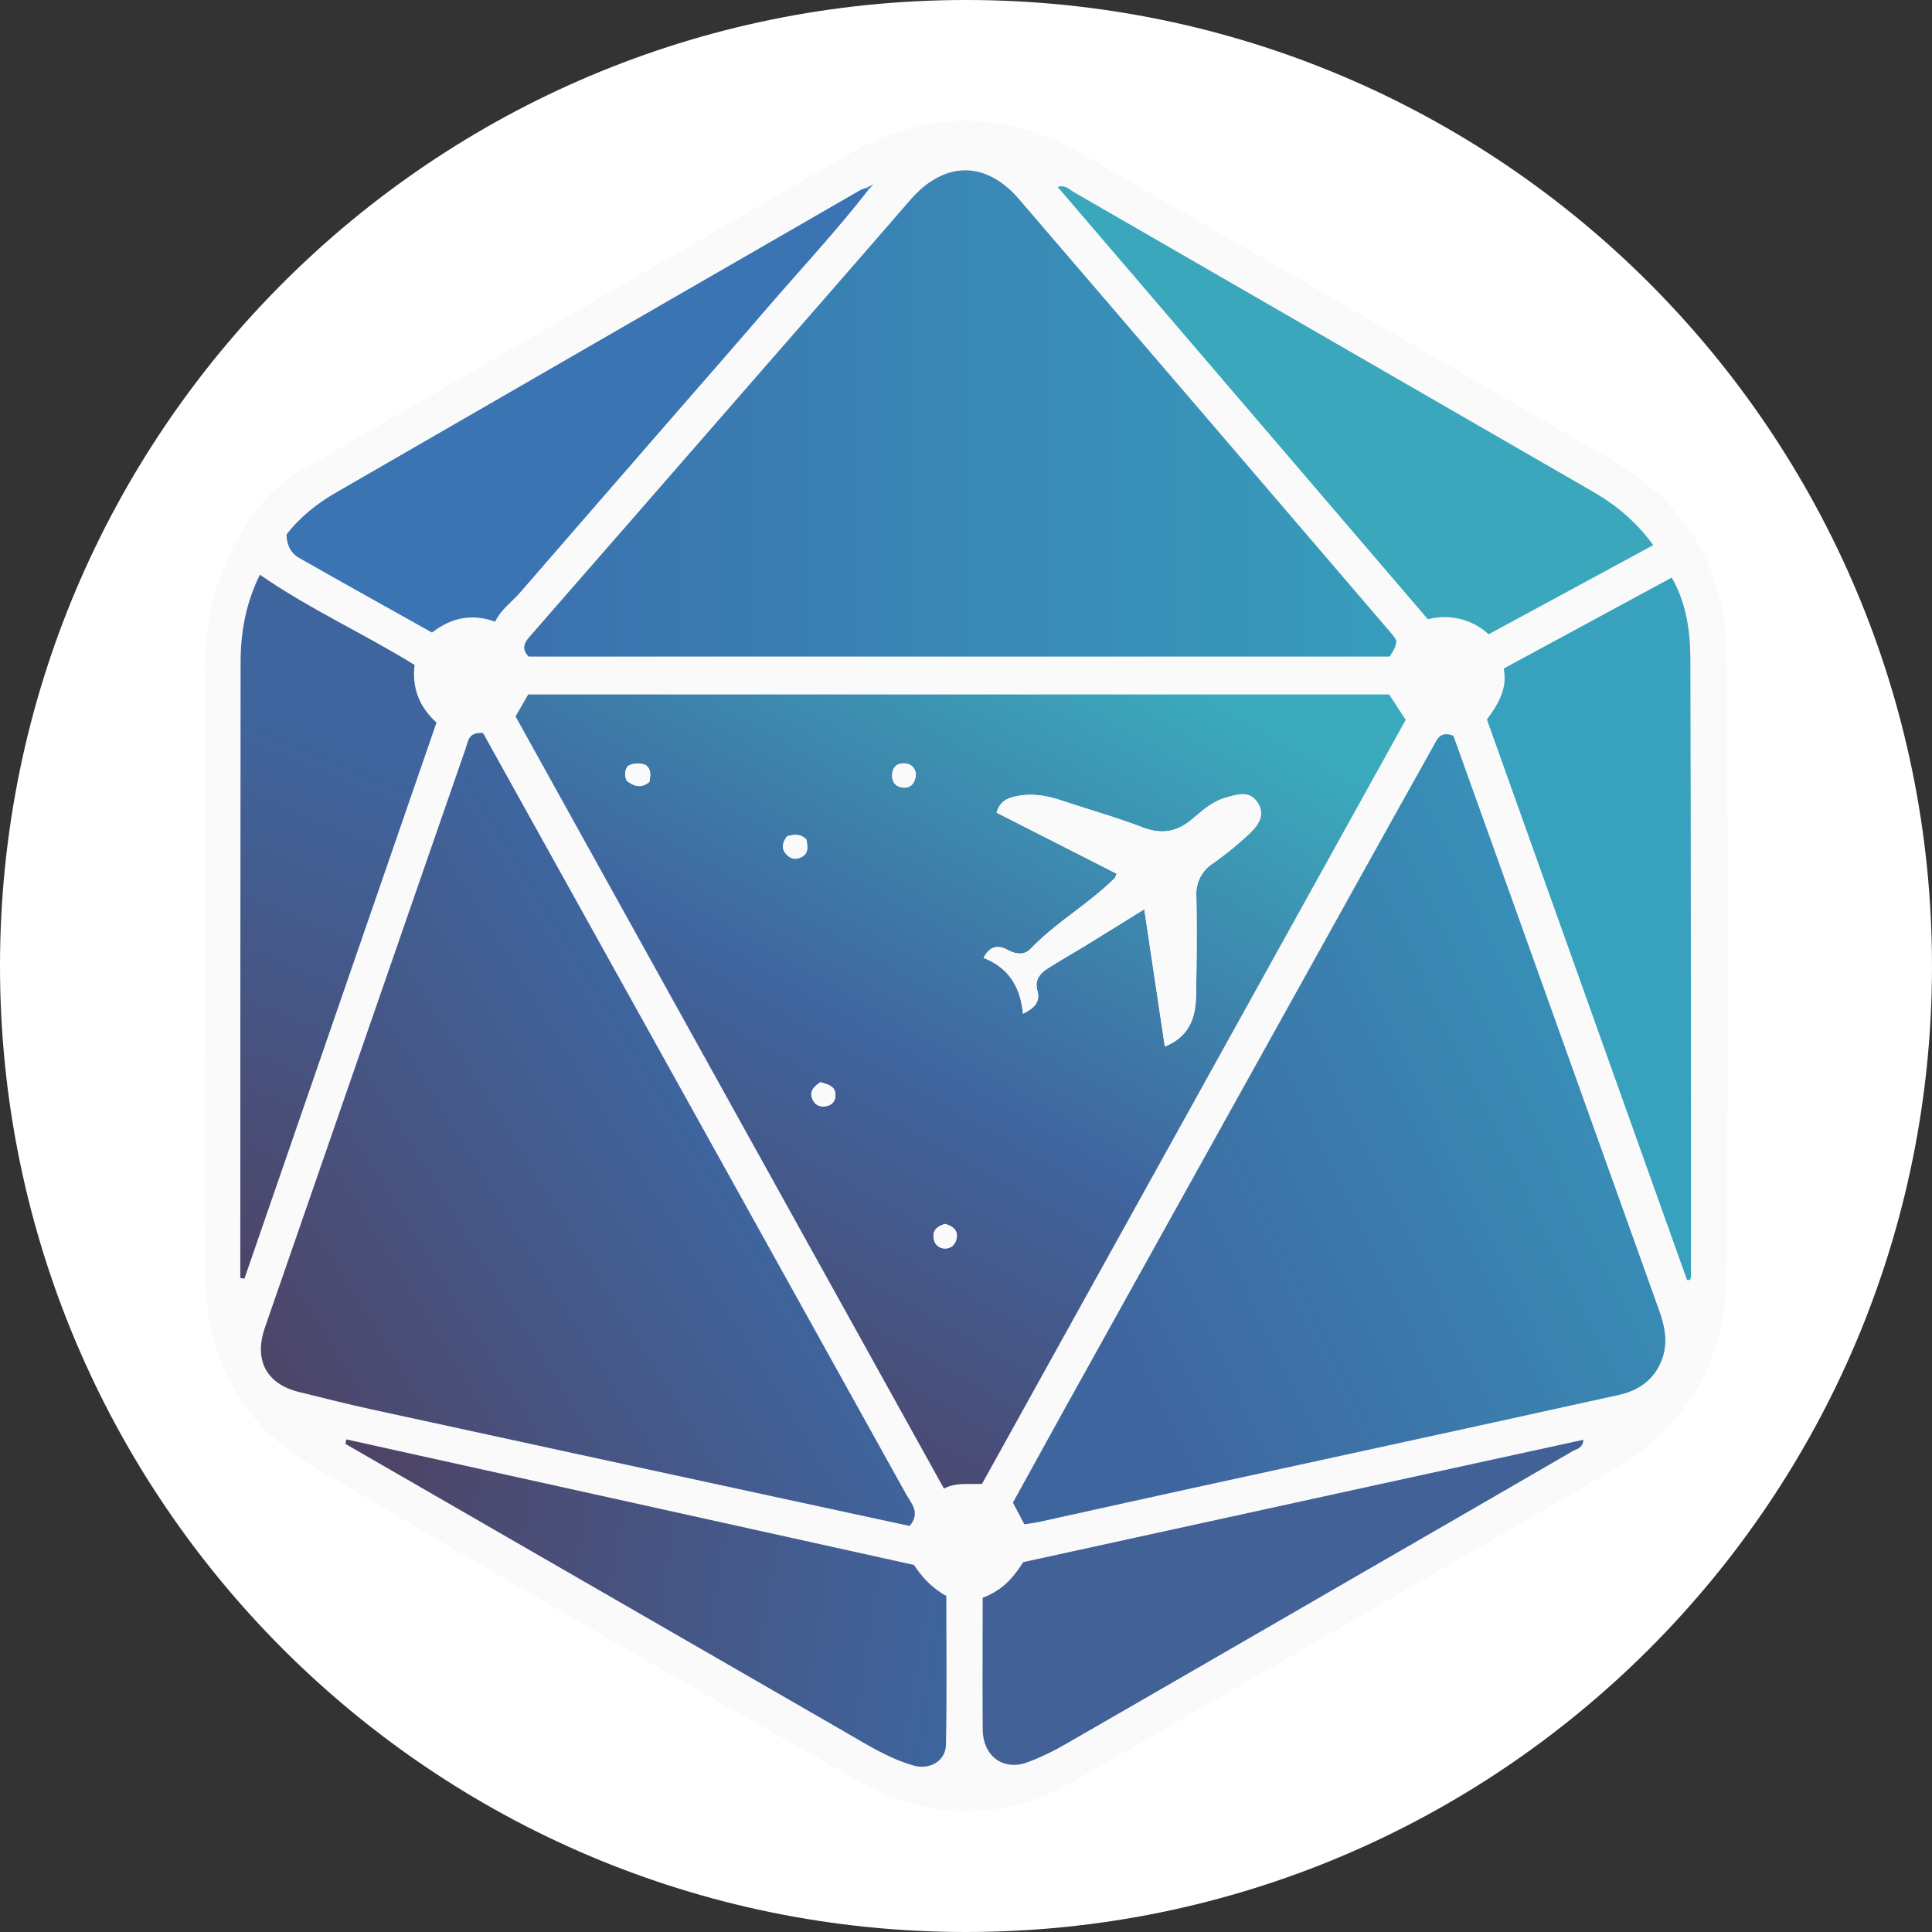 <svg xmlns="http://www.w3.org/2000/svg" width="32" height="32" fill="none"><rect width="100%" height="100%" fill="#333333" stroke="none"/><defs><linearGradient id="arn__a" x1="9.303" x2="17.154" y1="23.644" y2="9.908" gradientUnits="userSpaceOnUse"><stop stop-color="#4F3F60"/><stop offset=".514" stop-color="#3F659F"/><stop offset="1" stop-color="#3BAABC"/></linearGradient><linearGradient id="arn__b" x1="17.983" x2="28.12" y1="21.209" y2="16.323" gradientUnits="userSpaceOnUse"><stop stop-color="#3F659F"/><stop offset="1" stop-color="#3698BC"/></linearGradient><linearGradient id="arn__c" x1="4.158" x2="11.535" y1="23.225" y2="18.669" gradientUnits="userSpaceOnUse"><stop stop-color="#4E4365"/><stop offset="1" stop-color="#3F659E"/></linearGradient><linearGradient id="arn__d" x1="8.683" x2="23.127" y1="6.848" y2="6.848" gradientUnits="userSpaceOnUse"><stop stop-color="#3B71AE"/><stop offset="1" stop-color="#379DBC"/></linearGradient><linearGradient id="arn__e" x1="1.899" x2="5.434" y1="20.782" y2="12.336" gradientUnits="userSpaceOnUse"><stop stop-color="#4E4365"/><stop offset="1" stop-color="#3F659E"/></linearGradient><linearGradient id="arn__f" x1="5.799" x2="15.709" y1="25.818" y2="27.37" gradientUnits="userSpaceOnUse"><stop stop-color="#4E4365"/><stop offset="1" stop-color="#3F659E"/></linearGradient></defs><path fill="#fff" d="M32 16c0 8.837-7.163 16-16 16S0 24.837 0 16 7.163 0 16 0s16 7.163 16 16Z"/><path fill="#FAFAFB" d="M3.391 15.98c0-1.625.009-3.25-.003-4.874a4.4 4.4 0 0 1 .741-2.498c.255-.394.57-.652.956-.874 2.995-1.725 5.984-3.46 8.98-5.181 1.283-.737 2.583-.738 3.868.001a2959.52 2959.52 0 0 1 8.772 5.07c1.256.728 1.888 1.847 1.896 3.283.019 3.387.019 6.774 0 10.161-.008 1.449-.65 2.568-1.918 3.3a3401.79 3401.79 0 0 1-8.877 5.124c-1.17.672-2.397.672-3.543.03a506.603 506.603 0 0 1-9.108-5.253c-1.173-.69-1.741-1.794-1.759-3.149-.022-1.713-.005-3.427-.005-5.14Zm10.96-12.868c-.037.014-.076.023-.11.042a14871.76 14871.76 0 0 0-8.679 5.007 2.703 2.703 0 0 0-.815.695c.004.174.073.307.207.384.732.417 1.468.826 2.202 1.237.327-.252.67-.317 1.046-.18.102-.21.277-.324.41-.478.905-1.046 1.814-2.088 2.721-3.132.424-.487.85-.973 1.27-1.463.594-.693 1.22-1.358 1.782-2.08l.083-.09-.117.058Zm1.914 21.465 7.017-12.654-.275-.422H8.748l-.21.365 7.096 12.79c.203-.106.402-.068.63-.079Zm.702.67c.095-.015.173-.023.249-.04.843-.185 1.685-.374 2.529-.558 2.358-.515 4.717-1.024 7.073-1.546.338-.074.607-.272.721-.622.087-.265.033-.522-.059-.778-.941-2.626-1.88-5.253-2.82-7.88l-.587-1.636c-.223-.087-.271.063-.337.18-.365.651-.73 1.302-1.092 1.955l-4.993 8.982c-.295.531-.587 1.064-.875 1.584l.19.36ZM8.002 12.14c-.245-.02-.247.14-.286.252-.513 1.475-1.023 2.952-1.535 4.428-.597 1.722-1.195 3.443-1.79 5.165-.189.544.023.94.568 1.072.399.097.797.2 1.198.287 2.24.489 4.48.973 6.72 1.459l2.192.472c.186-.224.023-.378-.06-.528-1.983-3.573-3.97-7.143-5.956-10.714l-1.05-1.893Zm.752-1.265h14.263c.056-.09.108-.16.11-.267-.015-.024-.032-.06-.057-.088-2.062-2.407-4.123-4.814-6.188-7.218-.56-.65-1.247-.636-1.81.015-.874 1.012-1.756 2.018-2.635 3.027-1.216 1.395-2.431 2.79-3.649 4.183-.09.105-.166.2-.034.348Zm19.187 10.327.052-.003c.004-.025.013-.05.013-.076-.001-3.395 0-6.791-.01-10.187-.001-.466-.06-.934-.308-1.37l-2.783 1.506c.066.331-.092.591-.279.845l3.315 9.285ZM4.307 9.518a3.18 3.18 0 0 0-.32 1.45c-.004 3.306-.005 6.613-.006 9.92v.277l.068.014 3.183-9.211a1.048 1.048 0 0 1-.364-.954c-.84-.52-1.73-.92-2.561-1.496Zm13.211-6.423 6.133 7.162c.392-.093.72.003 1.005.25l2.727-1.478a3.114 3.114 0 0 0-.99-.88c-2.87-1.657-5.74-3.315-8.611-4.97-.073-.042-.136-.121-.264-.084Zm-1.243 23.369c0 .729-.004 1.455.002 2.182.004.446.345.693.747.541.21-.08.415-.179.61-.29 1.533-.882 3.062-1.768 4.593-2.652 1.271-.735 2.543-1.468 3.813-2.205.067-.04.174-.048.187-.194l-9.28 2.027c-.16.25-.331.462-.672.59Zm-10.54-2.622-.014.074c2.75 1.585 5.5 3.17 8.25 4.757.373.216.739.45 1.16.57.266.076.53-.074.535-.343.018-.824.007-1.65.007-2.465a1.523 1.523 0 0 1-.537-.515l-9.402-2.078Z"/><path fill="url(#arn__a)" d="M16.265 24.578c-.229.01-.427-.028-.63.078l-7.096-12.79.21-.364h14.259l.275.421-7.018 12.655Zm3.028-7.244c.406-.165.51-.478.517-.838.01-.551.016-1.102.005-1.653a.597.597 0 0 1 .28-.545c.207-.147.406-.31.592-.484.146-.136.277-.306.145-.516-.135-.214-.346-.138-.534-.085-.22.062-.39.22-.558.36-.256.212-.505.249-.816.13-.44-.167-.895-.296-1.342-.445-.236-.078-.475-.121-.725-.075-.16.03-.296.083-.35.277l1.989 1.011c-.018.041-.021.063-.033.074-.432.428-.97.73-1.393 1.17-.109.112-.247.09-.382.018-.157-.084-.294-.067-.397.133.416.162.61.481.653.924.183-.09.29-.192.239-.378-.055-.195.055-.298.193-.386.208-.131.422-.252.631-.38l.946-.586.34 2.274Zm-5.937-3.428c-.104-.106-.209-.08-.318-.057-.078.104-.106.21-.003.312.057.055.127.08.213.047.149-.06.13-.173.108-.302Zm2.299 6.366c-.147.043-.22.121-.183.264a.18.18 0 0 0 .169.142c.1.007.172-.051.198-.143.042-.143-.039-.22-.184-.263Zm-2.067-2.346c-.125.085-.191.169-.119.302.05.091.132.11.223.092a.171.171 0 0 0 .145-.16c.014-.17-.118-.197-.25-.235Zm-3.191-5.235a.233.233 0 0 0-.015.242c.118.09.238.133.377.015.007-.09.04-.187-.059-.273a.33.33 0 0 0-.303.016Zm4.774.133c-.014-.098-.07-.18-.203-.18-.117 0-.18.064-.19.18-.01.13.06.211.183.22.126.01.196-.07.21-.22Z"/><path fill="url(#arn__b)" d="m16.967 25.248-.19-.36.874-1.584 4.994-8.982c.362-.652.727-1.304 1.091-1.955.066-.117.114-.267.337-.18.19.53.39 1.084.587 1.637l2.82 7.879c.093.256.146.513.06.778-.114.35-.383.548-.721.622-2.357.522-4.716 1.031-7.074 1.546-.844.184-1.686.373-2.53.558-.075.017-.152.025-.248.04Z"/><path fill="url(#arn__c)" d="m8 12.14 1.052 1.893c1.985 3.57 3.972 7.141 5.955 10.714.083.15.246.304.06.528l-2.19-.473c-2.241-.485-4.482-.97-6.722-1.458-.401-.087-.8-.19-1.198-.287-.545-.132-.756-.528-.568-1.072l1.79-5.165c.512-1.476 1.022-2.953 1.536-4.429.039-.111.04-.27.286-.25Z"/><path fill="url(#arn__d)" d="M8.754 10.874c-.132-.147-.057-.243.034-.347 1.217-1.393 2.433-2.788 3.648-4.183.88-1.009 1.761-2.015 2.637-3.028.562-.65 1.249-.665 1.808-.014 2.066 2.404 4.127 4.811 6.189 7.218.025.029.042.064.057.088-.002.106-.054.178-.11.267H8.753Z"/><path fill="#38A1BD" d="m27.943 21.202-3.315-9.285c.187-.254.345-.513.278-.844l2.783-1.506c.25.436.308.903.309 1.37.01 3.395.008 6.79.01 10.187 0 .025-.009.05-.014.076l-.051.002Z"/><path fill="url(#arn__e)" d="M4.305 9.519c.83.575 1.722.975 2.562 1.495-.046.373.073.693.363.954L4.048 21.18l-.068-.014v-.278c.001-3.306.001-6.613.005-9.92 0-.503.091-.99.32-1.448Z"/><path fill="#3AA7BC" d="M17.518 3.096c.128-.038.19.04.263.083 2.872 1.656 5.741 3.314 8.612 4.97.38.22.708.494.99.88l-2.727 1.477a1.072 1.072 0 0 0-1.005-.248l-6.133-7.162Z"/><path fill="#3A74B3" d="M14.383 3.145c-.561.72-1.188 1.386-1.782 2.08-.42.49-.846.975-1.27 1.462-.906 1.044-1.815 2.086-2.72 3.131-.133.154-.309.27-.41.479-.376-.137-.72-.073-1.046.18-.734-.411-1.47-.82-2.202-1.237-.135-.077-.203-.21-.208-.385.218-.286.5-.512.816-.694 2.892-1.67 5.785-3.339 8.679-5.007.033-.02.073-.029.11-.043.01.012.022.023.033.034Z"/><path fill="#426197" d="M16.276 26.464c.34-.129.511-.341.672-.59 3.082-.674 6.174-1.35 9.279-2.027-.013.145-.12.154-.187.193-1.27.738-2.541 1.47-3.813 2.205-1.53.885-3.06 1.77-4.593 2.652a4.23 4.23 0 0 1-.61.29c-.402.152-.742-.095-.747-.54-.006-.727-.001-1.454-.001-2.183Z"/><path fill="url(#arn__f)" d="m5.736 23.841 9.401 2.079c.127.19.285.375.537.514 0 .816.011 1.641-.006 2.465-.006.27-.27.42-.536.344-.42-.12-.786-.354-1.16-.57l-8.25-4.757.014-.075Z"/><path fill="#3786BA" d="m14.35 3.111.117-.057-.084.09a2.69 2.69 0 0 1-.033-.033Z"/><path fill="#FAFAFB" d="m19.294 17.334-.341-2.274c-.334.207-.639.397-.945.585-.21.129-.424.25-.631.381-.138.088-.248.19-.194.386.052.186-.056.289-.239.378-.042-.443-.236-.762-.653-.924.104-.2.24-.217.398-.133.135.072.273.094.381-.018.424-.44.96-.742 1.393-1.17.012-.012.015-.033.033-.073l-1.99-1.012c.055-.195.192-.247.352-.277.25-.046.488-.003.724.075.448.149.902.278 1.342.446.31.118.56.081.816-.131.169-.14.338-.298.559-.36.188-.053.398-.13.534.085.132.21 0 .38-.145.516a5.841 5.841 0 0 1-.593.484.597.597 0 0 0-.28.545c.011.55.006 1.102-.005 1.653-.007.36-.11.673-.516.838Zm-5.937-3.428c.022.13.04.243-.108.302-.086.034-.156.008-.213-.047-.103-.101-.075-.208.003-.312.11-.022.214-.05.318.057Zm2.296 6.366c.146.044.226.12.184.263-.026.092-.097.15-.198.143a.18.18 0 0 1-.17-.142c-.035-.143.038-.221.184-.264Zm-2.067-2.347c.131.038.263.065.25.234a.171.171 0 0 1-.145.16c-.092.018-.174 0-.224-.091-.072-.134-.006-.218.12-.303Zm-3.19-5.235a.33.33 0 0 1 .304-.016c.1.086.065.183.058.274-.138.118-.258.074-.376-.015a.232.232 0 0 1 .014-.242Zm4.774.134c-.013.15-.084.23-.21.22-.122-.009-.192-.09-.182-.22.009-.116.072-.18.19-.18.132 0 .188.082.202.18Z"/></svg>